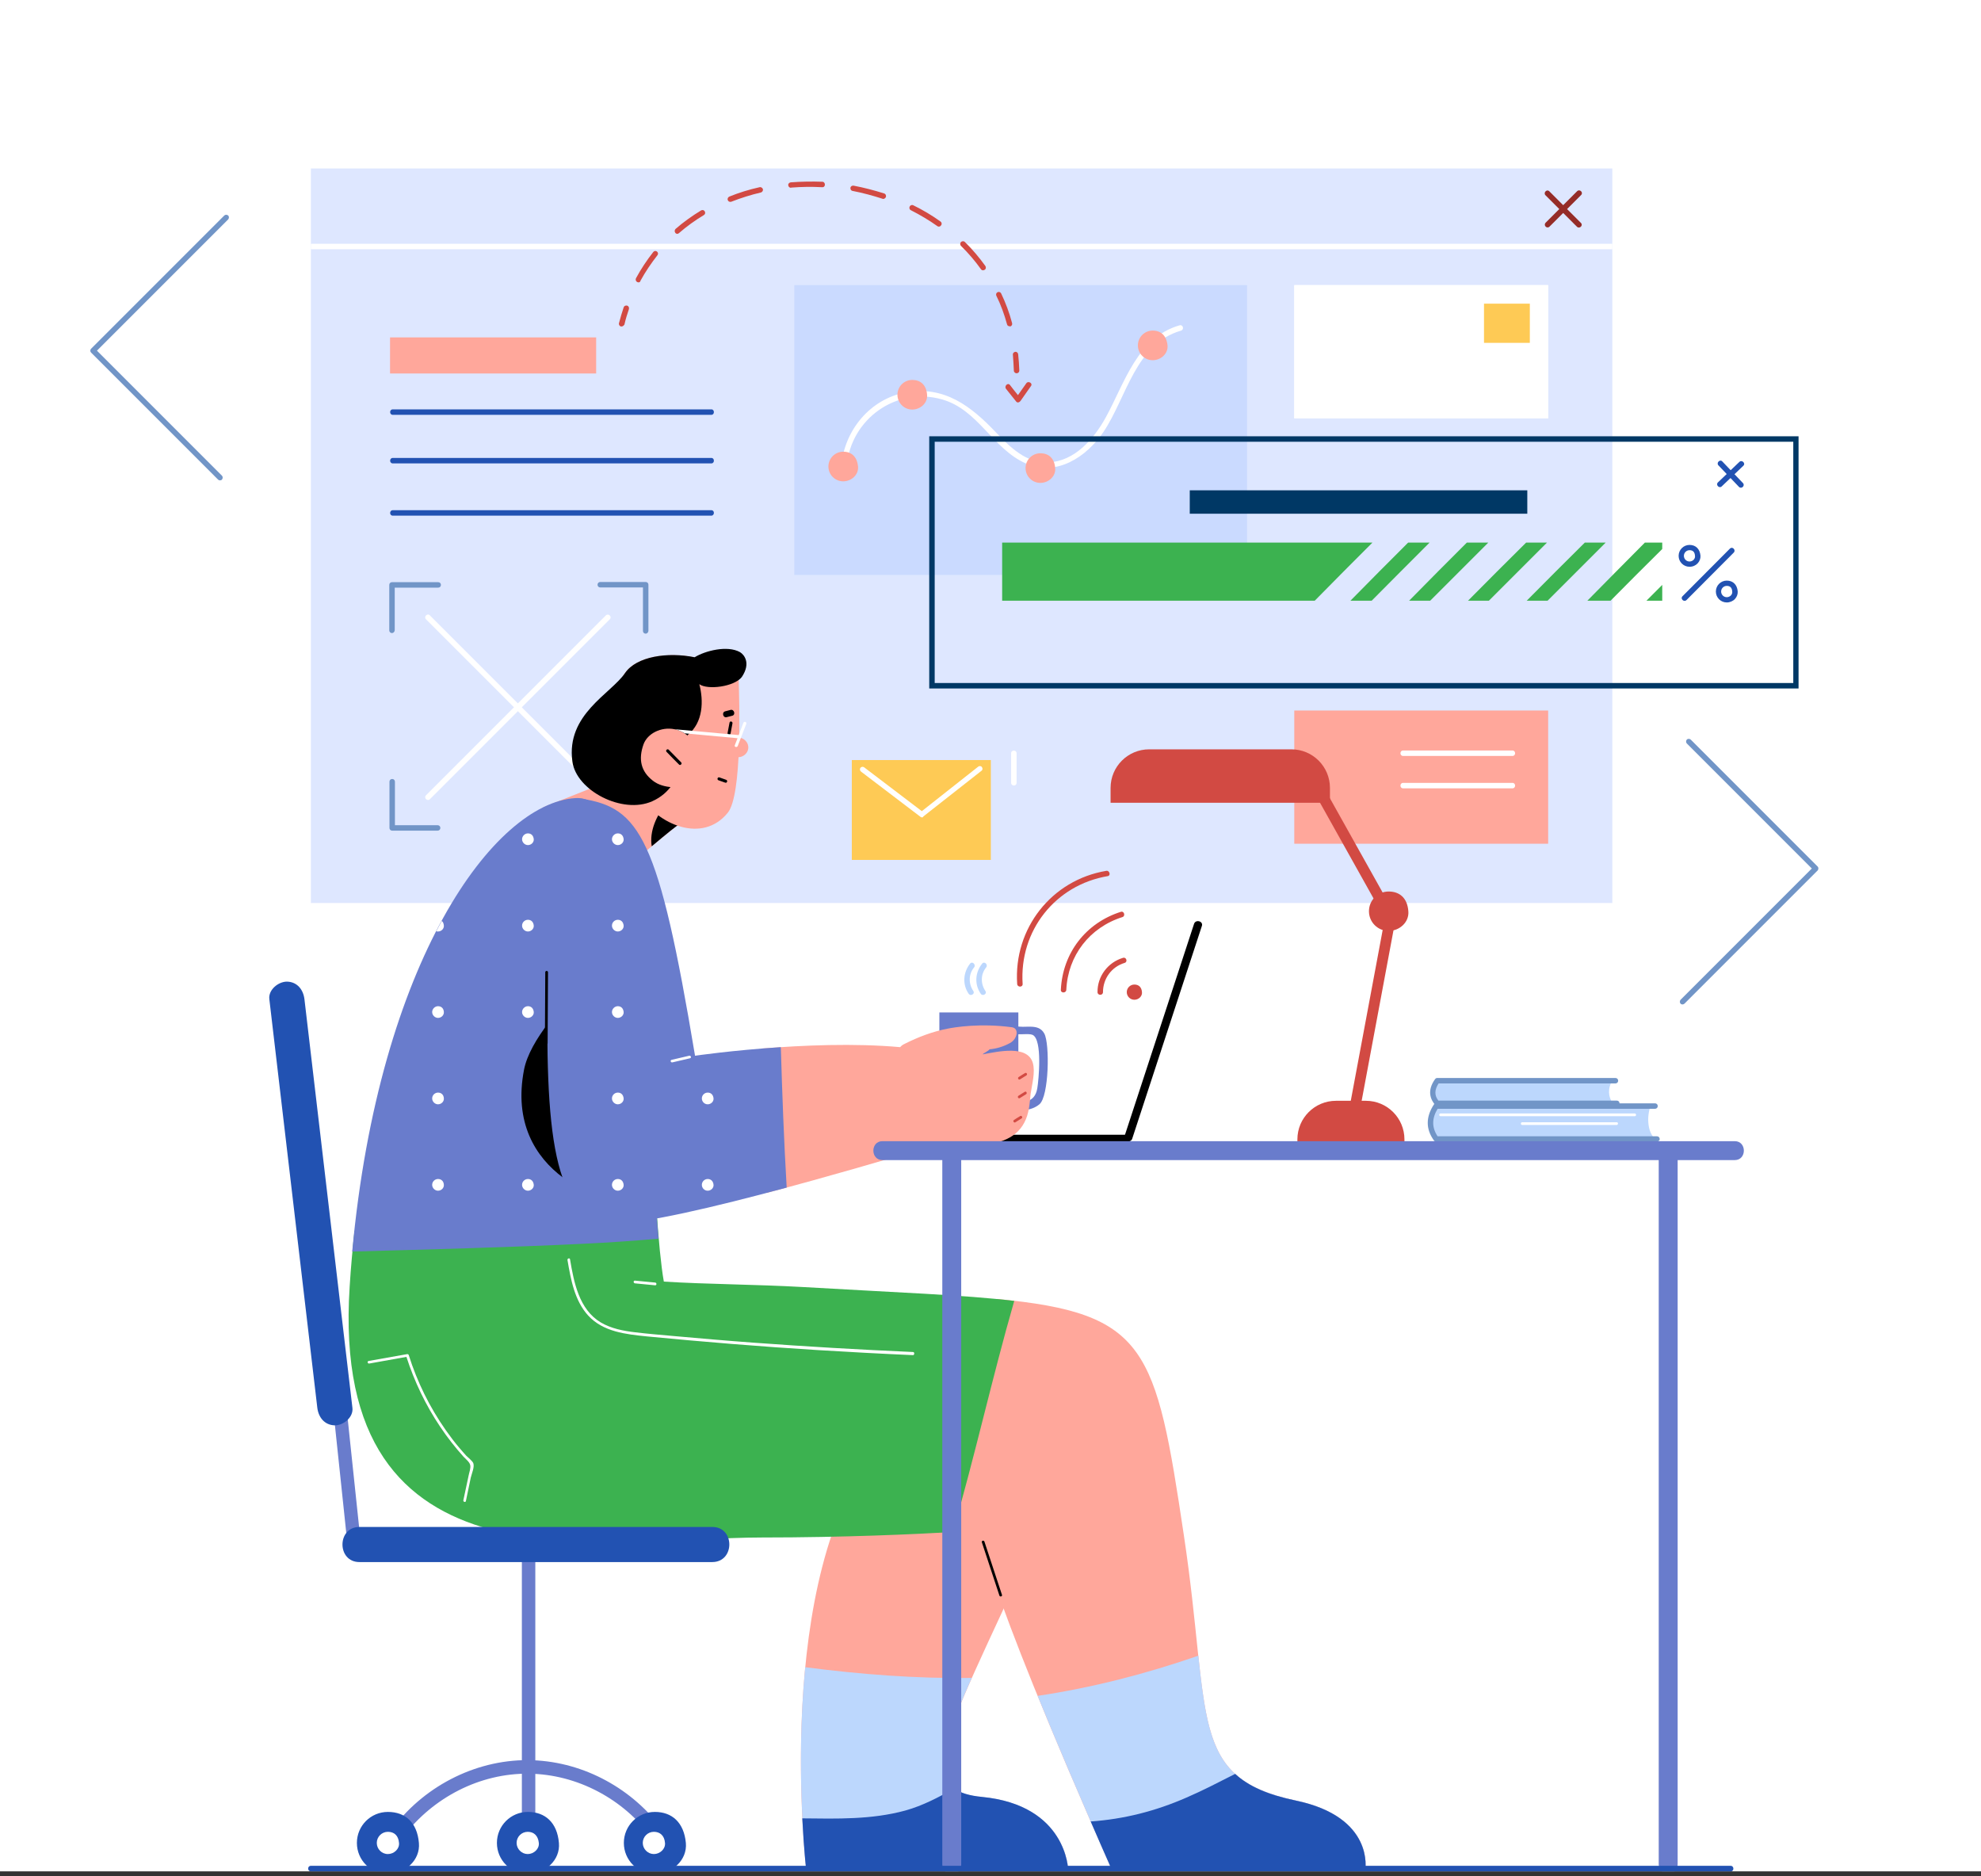 <?xml version="1.0" encoding="UTF-8"?> <svg xmlns="http://www.w3.org/2000/svg" width="320" height="303" viewBox="0 0 320 303" fill="none"><rect x="0" y="0" width="320" height="303" fill="#333333" stroke="none"/> <g clip-path="url(#clip0)"> <path d="M320 0H0V302.222H320V0Z" fill="white"></path> <path d="M260.446 27.211H50.218V145.839H260.446V27.211Z" fill="#DEE7FF"></path> <path d="M98.506 128.451C88.804 118.749 79.134 109.079 69.432 99.377C69.022 98.968 68.424 99.598 68.802 100.007C78.504 109.709 88.174 119.379 97.876 129.081C98.285 129.459 98.915 128.861 98.506 128.451Z" fill="white"></path> <path d="M69.432 129.081C79.134 119.379 88.804 109.709 98.506 100.007C98.915 99.597 98.285 98.999 97.876 99.377C88.174 109.079 78.504 118.749 68.802 128.451C68.424 128.861 69.022 129.459 69.432 129.081Z" fill="white"></path> <path d="M63.321 102.243C63.069 102.243 62.88 102.054 62.88 101.802V94.463C62.88 94.211 63.069 94.022 63.321 94.022H70.786C71.038 94.022 71.227 94.211 71.227 94.463C71.227 94.715 71.038 94.904 70.786 94.904H63.762V101.802C63.73 102.054 63.541 102.243 63.321 102.243Z" fill="#7195C7"></path> <path d="M104.302 102.338C104.05 102.338 103.861 102.149 103.861 101.897V94.873H96.963C96.71 94.873 96.522 94.684 96.522 94.432C96.522 94.18 96.71 93.991 96.963 93.991H104.302C104.554 93.991 104.743 94.18 104.743 94.432V101.897C104.711 102.149 104.522 102.338 104.302 102.338Z" fill="#7195C7"></path> <path d="M70.692 134.153H63.353C63.101 134.153 62.912 133.964 62.912 133.712V126.246C62.912 125.994 63.101 125.805 63.353 125.805C63.605 125.805 63.794 125.994 63.794 126.246V133.271H70.692C70.945 133.271 71.133 133.46 71.133 133.712C71.133 133.964 70.945 134.153 70.692 134.153Z" fill="#7195C7"></path> <path d="M250.082 114.749H209.069V136.263H250.082V114.749Z" fill="#FFA79B"></path> <path d="M255.374 36C253.673 34.299 251.972 32.598 250.271 30.897C249.861 30.488 249.263 31.118 249.641 31.527C251.342 33.228 253.043 34.929 254.744 36.63C255.153 37.008 255.783 36.41 255.374 36Z" fill="#952C28"></path> <path d="M250.302 36.598C252.003 34.897 253.704 33.196 255.405 31.495C255.814 31.086 255.184 30.487 254.775 30.865C253.074 32.566 251.373 34.267 249.672 35.968C249.262 36.409 249.892 37.008 250.302 36.598Z" fill="#952C28"></path> <path d="M260.445 39.37H50.217V40.252H260.445V39.37Z" fill="white"></path> <path d="M250.082 46.048H209.069V67.562H250.082V46.048Z" fill="white"></path> <path d="M250.082 46.048H209.069V67.562H250.082V46.048Z" fill="white"></path> <path d="M201.446 46.048H128.304V92.856H201.446V46.048Z" fill="#CADAFF"></path> <path d="M190.548 52.537C183.681 54.522 181.696 61.798 178.641 67.373C176.719 70.87 173.632 74.492 169.348 74.681C165.789 74.839 163.174 72.224 160.906 69.862C156.906 65.641 152.559 62.239 146.322 63.373C140.558 64.444 136.431 69.452 135.896 75.217C135.833 75.784 136.715 75.784 136.778 75.217C137.471 67.657 144.779 62.397 152.181 64.507C158.04 66.176 160.339 72.476 165.694 74.839C170.64 77.044 175.522 73.799 178.263 69.736C182.011 64.129 183.397 55.529 190.8 53.388C191.335 53.199 191.083 52.38 190.548 52.537Z" fill="white"></path> <path d="M114.916 66.113H63.446C62.879 66.113 62.879 66.995 63.446 66.995H114.916C115.452 66.995 115.452 66.113 114.916 66.113Z" fill="#2252B2"></path> <path d="M114.916 73.957H63.446C62.879 73.957 62.879 74.838 63.446 74.838H114.916C115.452 74.838 115.452 73.957 114.916 73.957Z" fill="#2252B2"></path> <path d="M114.916 82.399H63.446C62.879 82.399 62.879 83.281 63.446 83.281H114.916C115.452 83.249 115.452 82.399 114.916 82.399Z" fill="#2252B2"></path> <path d="M96.301 54.49H63.006V60.317H96.301V54.49Z" fill="#FFA79B"></path> <path d="M247.12 49.041H239.718V55.372H247.12V49.041Z" fill="#FECA55"></path> <path d="M138.604 75.343C138.73 76.666 137.533 77.737 136.21 77.737C134.887 77.737 133.816 76.666 133.816 75.343C133.816 74.02 134.887 72.949 136.21 72.949C137.533 72.949 138.447 73.736 138.604 75.343Z" fill="#FFA79B"></path> <path d="M170.451 75.595C170.577 76.918 169.38 77.989 168.057 77.989C166.734 77.989 165.663 76.918 165.663 75.595C165.663 74.272 166.734 73.201 168.057 73.201C169.38 73.201 170.325 73.988 170.451 75.595Z" fill="#FFA79B"></path> <path d="M149.756 63.751C149.882 65.074 148.685 66.145 147.362 66.145C146.039 66.145 144.968 65.074 144.968 63.751C144.968 62.428 146.039 61.357 147.362 61.357C148.685 61.357 149.63 62.144 149.756 63.751Z" fill="#FFA79B"></path> <path d="M188.596 55.781C188.722 57.104 187.525 58.175 186.202 58.175C184.879 58.175 183.808 57.104 183.808 55.781C183.808 54.458 184.879 53.387 186.202 53.387C187.525 53.387 188.438 54.206 188.596 55.781Z" fill="#FFA79B"></path> <path d="M160.056 122.75H137.597V138.877H160.056V122.75Z" fill="#FECA55"></path> <path d="M148.937 132.01C148.842 132.01 148.748 131.979 148.685 131.916L139.077 124.608C138.888 124.451 138.857 124.199 138.983 124.01C139.14 123.821 139.392 123.789 139.581 123.915L148.905 131.002L158.009 123.821C158.198 123.663 158.481 123.695 158.607 123.884C158.765 124.073 158.733 124.356 158.544 124.482L149.157 131.853C149.126 131.979 149.031 132.01 148.937 132.01Z" fill="white"></path> <path d="M163.332 121.647V126.435C163.332 127.002 164.214 127.002 164.214 126.435V121.647C164.214 121.08 163.332 121.08 163.332 121.647Z" fill="white"></path> <path d="M244.317 121.206H226.646C226.079 121.206 226.079 122.088 226.646 122.088H244.317C244.884 122.088 244.884 121.206 244.317 121.206Z" fill="white"></path> <path d="M244.317 126.435H226.646C226.079 126.435 226.079 127.317 226.646 127.317H244.317C244.884 127.317 244.884 126.435 244.317 126.435Z" fill="white"></path> <path d="M100.396 52.726C100.365 52.726 100.333 52.726 100.302 52.726C100.081 52.663 99.924 52.443 99.987 52.191C100.207 51.34 100.459 50.49 100.743 49.639C100.806 49.419 101.058 49.293 101.31 49.356C101.53 49.419 101.656 49.671 101.593 49.923C101.31 50.742 101.058 51.56 100.869 52.411C100.743 52.6 100.585 52.726 100.396 52.726Z" fill="#D24A43"></path> <path d="M163.08 52.694C162.891 52.694 162.702 52.569 162.671 52.38C162.23 50.773 161.663 49.198 160.938 47.749C160.844 47.529 160.938 47.276 161.159 47.182C161.379 47.087 161.631 47.182 161.726 47.403C162.45 48.914 163.049 50.521 163.49 52.191C163.553 52.411 163.427 52.663 163.175 52.726C163.175 52.694 163.143 52.694 163.08 52.694ZM103.137 45.607C103.074 45.607 103.011 45.576 102.916 45.544C102.696 45.418 102.633 45.166 102.727 44.946C103.546 43.434 104.491 42.016 105.531 40.693C105.688 40.504 105.94 40.473 106.129 40.63C106.318 40.788 106.35 41.04 106.192 41.229C105.184 42.52 104.239 43.906 103.452 45.355C103.452 45.513 103.294 45.607 103.137 45.607ZM158.796 43.654C158.67 43.654 158.513 43.591 158.45 43.465C157.505 42.142 156.402 40.851 155.237 39.717C155.079 39.559 155.048 39.276 155.237 39.087C155.394 38.929 155.678 38.898 155.867 39.087C157.095 40.284 158.198 41.607 159.174 42.961C159.3 43.15 159.269 43.434 159.08 43.56C158.954 43.623 158.891 43.654 158.796 43.654ZM109.405 37.764C109.279 37.764 109.153 37.701 109.09 37.606C108.933 37.417 108.964 37.134 109.122 36.976C110.381 35.874 111.799 34.866 113.248 33.984C113.468 33.858 113.72 33.921 113.846 34.141C113.972 34.362 113.909 34.614 113.689 34.74C112.271 35.59 110.917 36.567 109.688 37.638C109.594 37.732 109.5 37.764 109.405 37.764ZM151.646 36.598C151.551 36.598 151.457 36.567 151.394 36.504C150.071 35.559 148.622 34.708 147.142 33.952C146.921 33.858 146.827 33.574 146.953 33.354C147.047 33.133 147.331 33.039 147.551 33.165C149.094 33.921 150.575 34.803 151.929 35.779C152.118 35.905 152.181 36.189 152.024 36.378C151.929 36.535 151.803 36.598 151.646 36.598ZM117.973 32.598C117.784 32.598 117.626 32.503 117.563 32.314C117.469 32.094 117.595 31.842 117.815 31.747C119.359 31.117 120.997 30.613 122.698 30.235C122.918 30.172 123.17 30.33 123.233 30.55C123.296 30.771 123.139 31.023 122.918 31.086C121.28 31.464 119.705 31.968 118.162 32.566C118.099 32.598 118.036 32.598 117.973 32.598ZM142.669 32.125C142.637 32.125 142.574 32.125 142.543 32.094C140.968 31.59 139.361 31.149 137.723 30.834C137.471 30.802 137.345 30.55 137.377 30.33C137.408 30.078 137.66 29.952 137.881 29.983C139.55 30.298 141.22 30.739 142.826 31.243C143.047 31.306 143.173 31.558 143.11 31.81C143.015 31.999 142.858 32.125 142.669 32.125ZM127.769 30.33C127.549 30.33 127.36 30.172 127.328 29.92C127.297 29.668 127.486 29.479 127.738 29.448C129.407 29.322 131.14 29.29 132.841 29.353C133.093 29.353 133.25 29.574 133.25 29.826C133.25 30.078 133.061 30.267 132.778 30.235C131.108 30.141 129.439 30.172 127.801 30.298C127.801 30.33 127.769 30.33 127.769 30.33Z" fill="#D24A43"></path> <path d="M164.214 60.286C163.994 60.286 163.773 60.097 163.773 59.876C163.742 59.026 163.679 58.144 163.616 57.293C163.584 57.041 163.773 56.852 163.994 56.821C164.246 56.789 164.435 56.978 164.466 57.199C164.561 58.081 164.624 58.963 164.655 59.845C164.655 60.097 164.466 60.286 164.214 60.286Z" fill="#D24A43"></path> <path d="M165.789 61.893C165.348 62.523 164.875 63.184 164.434 63.814C163.993 63.279 163.552 62.712 163.143 62.176C162.796 61.735 162.166 62.365 162.513 62.806C163.048 63.499 163.615 64.161 164.151 64.854C164.34 65.106 164.686 64.98 164.844 64.759C165.411 63.94 165.978 63.153 166.545 62.334C166.86 61.893 166.104 61.452 165.789 61.893Z" fill="#D24A43"></path> <path d="M224.064 145.429C220.851 139.696 217.638 133.932 214.425 128.199C213.889 127.222 212.377 128.104 212.913 129.081C216.126 134.814 219.339 140.578 222.552 146.311C223.087 147.288 224.599 146.406 224.064 145.429Z" fill="#D24A43"></path> <path d="M223.687 148.39C221.765 158.722 219.812 169.085 217.891 179.417C217.67 180.52 219.371 180.992 219.56 179.89C221.482 169.558 223.435 159.195 225.356 148.863C225.577 147.76 223.907 147.288 223.687 148.39Z" fill="#D24A43"></path> <path d="M226.867 186.41H209.574V184.016C209.574 180.551 212.378 177.779 215.811 177.779H220.631C224.096 177.779 226.867 180.583 226.867 184.016V186.41Z" fill="#D24A43"></path> <path d="M227.497 147.162C227.654 148.926 226.079 150.343 224.315 150.343C222.551 150.343 221.134 148.926 221.134 147.162C221.134 145.398 222.551 143.98 224.315 143.98C226.079 143.98 227.339 145.02 227.497 147.162Z" fill="#D24A43"></path> <path d="M214.866 129.648H179.397V127.254C179.397 123.789 182.201 121.017 185.634 121.017H208.598C212.063 121.017 214.834 123.821 214.834 127.254V129.648H214.866Z" fill="#D24A43"></path> <path d="M192.879 149.209C189.131 160.644 185.382 172.109 181.634 183.544C181.382 184.331 182.642 184.678 182.894 183.89C186.642 172.456 190.391 160.99 194.139 149.556C194.423 148.768 193.131 148.422 192.879 149.209Z" fill="black"></path> <path d="M181.917 183.26H160.749C159.899 183.26 159.899 184.583 160.749 184.583H181.917C182.736 184.552 182.736 183.26 181.917 183.26Z" fill="black"></path> <path d="M164.499 163.51H151.741V180.299H164.499V163.51Z" fill="#697CCC"></path> <path d="M168.687 166.912C167.711 165.148 165.537 166.156 163.962 165.684C163.143 165.432 162.797 166.692 163.616 166.944C164.466 167.196 166.136 166.849 166.797 167.132C168.435 167.888 167.774 174.566 167.553 175.795C167.144 178.22 165.096 178.094 163.175 177.968C162.324 177.905 162.324 179.228 163.175 179.291C164.781 179.386 166.577 179.449 167.9 178.346C169.443 177.086 169.601 168.581 168.687 166.912Z" fill="#697CCC"></path> <path d="M156.719 155.604C155.585 157.021 155.427 158.974 156.467 160.486C156.782 160.959 157.538 160.518 157.223 160.045C156.435 158.88 156.435 157.336 157.349 156.234C157.695 155.793 157.065 155.194 156.719 155.604Z" fill="#BCD7FD"></path> <path d="M158.672 155.604C157.506 157.021 157.38 158.974 158.42 160.486C158.735 160.959 159.491 160.518 159.176 160.045C158.388 158.88 158.388 157.336 159.302 156.234C159.648 155.793 159.018 155.194 158.672 155.604Z" fill="#BCD7FD"></path> <path d="M181.066 147.256C175.396 149.052 171.648 153.903 171.364 159.856C171.333 160.423 172.215 160.423 172.246 159.856C172.498 154.312 176.026 149.776 181.318 148.107C181.822 147.949 181.601 147.099 181.066 147.256Z" fill="#D24A43"></path> <path d="M181.414 154.69C178.957 155.414 177.256 157.682 177.288 160.234C177.288 160.801 178.17 160.801 178.17 160.234C178.17 158.06 179.556 156.139 181.666 155.509C182.202 155.351 181.95 154.532 181.414 154.69Z" fill="#D24A43"></path> <path d="M178.704 140.641C169.853 142.122 163.71 149.965 164.309 158.911C164.34 159.478 165.222 159.478 165.191 158.911C164.624 150.311 170.483 142.909 178.956 141.492C179.46 141.397 179.24 140.547 178.704 140.641Z" fill="#D24A43"></path> <path d="M184.469 160.234C184.532 160.927 183.902 161.462 183.24 161.462C182.547 161.462 182.012 160.895 182.012 160.234C182.012 159.541 182.579 159.005 183.24 159.005C183.933 159.005 184.406 159.415 184.469 160.234Z" fill="#D24A43"></path> <path d="M272.92 91.533C271.944 91.533 271.156 90.746 271.156 89.769C271.156 88.793 271.944 88.005 272.92 88.005C273.928 88.005 274.59 88.667 274.684 89.738C274.716 90.179 274.558 90.62 274.243 90.966C273.928 91.313 273.456 91.533 272.92 91.533ZM272.92 88.856C272.416 88.856 272.007 89.265 272.007 89.769C272.007 90.273 272.416 90.683 272.92 90.683C273.172 90.683 273.456 90.557 273.613 90.368C273.708 90.242 273.834 90.053 273.802 89.801C273.771 89.171 273.487 88.856 272.92 88.856Z" fill="#2252B2"></path> <path d="M278.936 97.297C277.959 97.297 277.172 96.51 277.172 95.534C277.172 94.557 277.959 93.769 278.936 93.769C279.944 93.769 280.605 94.431 280.7 95.502C280.731 95.943 280.574 96.384 280.259 96.731C279.944 97.077 279.44 97.297 278.936 97.297ZM278.936 94.62C278.432 94.62 278.022 95.029 278.022 95.534C278.022 96.037 278.432 96.447 278.936 96.447C279.188 96.447 279.471 96.321 279.629 96.132C279.723 96.006 279.849 95.817 279.818 95.565C279.786 94.935 279.503 94.62 278.936 94.62Z" fill="#2252B2"></path> <path d="M290.528 111.189H150.103V70.46H290.528V111.189ZM150.985 110.307H289.677V71.342H150.985V110.307Z" fill="#003865"></path> <path d="M221.7 87.627H161.883V97.014H212.377C215.464 93.864 218.582 90.745 221.7 87.627Z" fill="#3CB250"></path> <path d="M230.93 87.627H227.466C224.347 90.745 221.229 93.864 218.142 97.014H221.575C224.694 93.864 227.812 90.745 230.93 87.627Z" fill="#3CB250"></path> <path d="M240.412 87.627H236.947C233.828 90.745 230.71 93.864 227.623 97.014H231.025C234.175 93.864 237.293 90.745 240.412 87.627Z" fill="#3CB250"></path> <path d="M249.894 87.627H246.524C243.374 90.745 240.255 93.864 237.137 97.014H240.507L249.894 87.627Z" fill="#3CB250"></path> <path d="M259.375 87.627H256.004C252.854 90.745 249.736 93.864 246.617 97.014H249.988L259.375 87.627Z" fill="#3CB250"></path> <path d="M268.509 88.666V87.627H265.705C262.619 90.745 259.5 93.864 256.413 97.014H260.162C262.934 94.21 265.706 91.438 268.509 88.666Z" fill="#3CB250"></path> <path d="M265.959 97.014H268.51V94.462C267.66 95.313 266.809 96.163 265.959 97.014Z" fill="#3CB250"></path> <path d="M246.712 79.186H192.187V82.966H246.712V79.186Z" fill="#003865"></path> <path d="M281.55 78.019C280.448 76.854 279.314 75.689 278.211 74.523C277.833 74.114 277.203 74.744 277.581 75.153C278.684 76.319 279.818 77.484 280.92 78.65C281.33 79.028 281.928 78.429 281.55 78.019Z" fill="#2252B2"></path> <path d="M278.117 78.555C279.282 77.453 280.448 76.319 281.613 75.216C282.023 74.838 281.393 74.208 280.983 74.586C279.818 75.689 278.652 76.823 277.487 77.925C277.109 78.335 277.739 78.933 278.117 78.555Z" fill="#2252B2"></path> <path d="M279.44 88.604C276.888 91.155 274.337 93.738 271.785 96.29C271.376 96.699 272.006 97.297 272.415 96.919C274.967 94.368 277.518 91.785 280.07 89.234C280.448 88.824 279.849 88.194 279.44 88.604Z" fill="#2252B2"></path> <path d="M266.304 181.685C266.147 180.614 266.304 179.543 266.619 178.535H232.411C230.552 180.772 230.741 182.567 232.411 184.048H267.438C266.84 183.481 266.43 182.693 266.304 181.685Z" fill="#BCD7FD"></path> <path d="M260.036 175.448C260.13 175.133 260.256 174.818 260.382 174.535H232.411C231.151 175.826 231.214 177.275 232.411 178.819H261.012C260.193 177.937 259.658 176.834 260.036 175.448Z" fill="#BCD7FD"></path> <path d="M261.201 178.63H232.158C232.032 178.63 231.906 178.567 231.843 178.472C231.087 177.59 230.457 176.173 231.812 174.283C231.906 174.157 232.032 174.094 232.158 174.094H260.949C261.201 174.094 261.39 174.283 261.39 174.535C261.39 174.787 261.201 174.976 260.949 174.976H232.379C231.717 176.015 231.686 176.897 232.347 177.748H261.17C261.422 177.748 261.611 177.937 261.611 178.189C261.611 178.441 261.453 178.63 261.201 178.63Z" fill="#7195C7"></path> <path d="M267.627 184.363H231.97C231.844 184.363 231.686 184.3 231.623 184.174C230.3 182.347 230.3 180.394 231.623 178.378C231.718 178.252 231.844 178.189 232.001 178.189H267.344C267.596 178.189 267.785 178.378 267.785 178.63C267.785 178.882 267.596 179.071 267.344 179.071H232.222C231.277 180.646 231.277 182.095 232.222 183.512H267.659C267.911 183.512 268.1 183.701 268.1 183.953C268.1 184.205 267.879 184.363 267.627 184.363Z" fill="#7195C7"></path> <path d="M264.068 179.827H232.694C232.411 179.827 232.411 180.268 232.694 180.268H264.068C264.351 180.268 264.351 179.827 264.068 179.827Z" fill="white"></path> <path d="M261.169 181.244H245.891C245.608 181.244 245.608 181.685 245.891 181.685H261.169C261.421 181.654 261.421 181.244 261.169 181.244Z" fill="white"></path> <path d="M35.538 77.579C35.412 77.579 35.318 77.548 35.223 77.453L14.717 56.947C14.622 56.852 14.591 56.758 14.591 56.632C14.591 56.506 14.622 56.411 14.717 56.317L36.231 34.803C36.389 34.645 36.672 34.645 36.861 34.803C37.019 34.96 37.019 35.244 36.861 35.433L15.662 56.632L35.853 76.823C36.011 76.981 36.011 77.264 35.853 77.453C35.758 77.548 35.664 77.579 35.538 77.579Z" fill="#7195C7"></path> <path d="M271.786 162.218C271.66 162.218 271.565 162.187 271.471 162.092C271.313 161.935 271.313 161.651 271.471 161.462L292.67 140.263L272.479 120.072C272.321 119.914 272.321 119.631 272.479 119.442C272.636 119.284 272.92 119.284 273.109 119.442L293.615 139.948C293.772 140.106 293.772 140.389 293.615 140.578L272.101 162.092C272.006 162.155 271.912 162.218 271.786 162.218Z" fill="#7195C7"></path> <path d="M142.039 233.313C124.589 254.481 130.259 302.014 130.259 302.014H172.562C172.562 302.014 172.342 291.556 158.608 290.233C144.874 288.91 155.994 275.837 173.444 234.415L142.039 233.313Z" fill="#FFA79B"></path> <path d="M158.607 290.202C150.259 289.414 151.078 284.248 156.969 270.987C147.991 271.113 139.014 270.42 130.068 269.254C128.399 286.485 130.257 301.982 130.257 301.982H172.561C172.561 301.982 172.34 291.525 158.607 290.202Z" fill="#BCD7FD"></path> <path d="M209.353 290.8C191.84 287.083 195.682 277.57 191.241 247.992C186.705 217.658 185.288 212.083 161.033 209.783C156.182 222.226 151.52 234.762 148.244 247.677C154.513 247.394 158.387 247.11 158.387 247.11C158.387 247.11 157.505 251.993 179.618 301.983H220.536C220.536 301.983 222.079 293.478 209.353 290.8Z" fill="#FFA79B"></path> <path d="M209.353 290.8C196.438 288.059 195.147 282.169 193.572 267.396C185.13 270.325 176.468 272.561 167.616 273.884C170.577 281.161 174.483 290.359 179.618 302.014H220.535C220.535 301.982 222.079 293.477 209.353 290.8Z" fill="#BCD7FD"></path> <path d="M129.754 207.861C121.91 207.421 114.351 207.421 107.232 206.98C106.759 204.302 106.381 200.144 106.066 195.577C89.781 196.049 73.496 197.278 57.273 198.758C56.958 201.656 56.675 204.649 56.486 207.736C53.147 258.324 98.065 248.307 123.076 248.307C136.4 248.307 147.898 247.771 153.914 247.425C157.505 235.077 160.277 222.446 163.836 210.098C155.709 209.121 144.779 208.743 129.754 207.861Z" fill="#3CB250"></path> <path d="M209.353 290.8C204.817 289.855 201.698 288.5 199.525 286.484C196.91 287.807 194.327 289.162 191.618 290.327C186.641 292.501 181.57 293.792 176.184 294.17C177.255 296.659 178.389 299.242 179.617 302.014H220.535C220.535 301.982 222.079 293.477 209.353 290.8Z" fill="#2252B2"></path> <path d="M158.608 290.201C156.623 290.012 155.143 289.571 154.135 288.847C151.615 290.264 149.063 291.619 146.228 292.406C140.811 293.887 135.172 293.729 129.597 293.666C129.849 298.801 130.227 302.013 130.227 302.013H172.531C172.562 301.982 172.342 291.524 158.608 290.201Z" fill="#2252B2"></path> <path d="M161.852 257.568C160.907 254.701 159.962 251.835 159.017 248.968C158.923 248.716 158.513 248.811 158.608 249.094C159.553 251.961 160.498 254.827 161.443 257.694C161.537 257.946 161.947 257.82 161.852 257.568Z" fill="black"></path> <path d="M147.487 218.351C138.857 217.973 130.257 217.469 121.658 216.839C117.342 216.524 113.058 216.146 108.774 215.768C106.727 215.579 104.68 215.422 102.632 215.17C100.711 214.949 98.726 214.571 97.025 213.563C93.529 211.453 92.71 207.106 92.08 203.389C92.048 203.105 91.607 203.231 91.67 203.515C92.206 206.633 92.804 210.035 95.009 212.461C97.435 215.107 101.12 215.485 104.491 215.831C113.657 216.713 122.823 217.469 132.021 218.036C137.187 218.351 142.353 218.635 147.519 218.855C147.74 218.792 147.739 218.351 147.487 218.351Z" fill="white"></path> <path d="M76.456 236.306C76.298 235.928 75.605 235.392 75.322 235.109C74.944 234.699 74.597 234.29 74.219 233.849C73.432 232.935 72.707 231.959 72.014 230.982C69.4 227.265 67.384 223.17 66.03 218.855C65.998 218.729 65.872 218.666 65.746 218.697C63.667 219.075 61.62 219.422 59.541 219.8C59.257 219.863 59.383 220.272 59.667 220.209C61.651 219.863 63.667 219.485 65.652 219.138C66.943 223.139 68.77 226.95 71.101 230.415C72.235 232.116 73.495 233.723 74.881 235.266C75.227 235.644 75.826 236.085 75.952 236.589C76.078 237.093 75.794 237.786 75.7 238.29C75.416 239.613 75.133 240.936 74.849 242.291C74.786 242.574 75.227 242.669 75.259 242.417C75.511 241.157 75.794 239.897 76.046 238.637C76.204 237.975 76.676 236.936 76.456 236.306Z" fill="white"></path> <path d="M105.845 207.137L102.569 206.822C102.286 206.79 102.286 207.231 102.569 207.263L105.845 207.578C106.097 207.578 106.097 207.168 105.845 207.137Z" fill="white"></path> <path d="M109.751 133.113C109.216 133.176 95.135 145.335 95.135 145.335L87.765 130.373L104.365 123.758L109.751 133.113Z" fill="#FFA79B"></path> <path d="M105.279 136.673C107.641 134.688 109.531 133.145 109.72 133.145L107.736 129.68C106.035 131.601 104.869 134.31 105.279 136.673Z" fill="black"></path> <path d="M100.932 108.732C103.357 105.173 111.201 105.047 115.799 107.378C117.815 108.386 119.233 107.189 119.296 109.016C119.453 113.583 119.894 128.388 117.563 131.255C113.5 136.294 106.255 133.208 103.326 128.42C100.396 123.6 97.498 113.772 100.932 108.732Z" fill="#FFA79B"></path> <path d="M119.548 105.33C117.501 104.165 113.879 105.11 112.209 106.149C107.862 105.267 102.822 105.992 100.964 108.701C98.664 112.071 91.419 115.379 92.459 122.97C93.057 127.663 100.554 131.569 105.374 129.396C111.138 126.813 110.256 119.505 111.075 118.718C113.627 116.67 113.658 113.142 112.965 110.496C114.288 111.473 118.635 110.906 119.832 109.331C121.344 107.063 120.178 105.708 119.548 105.33Z" fill="black"></path> <path d="M111.453 126.687C110.067 127.349 107.137 127.412 105.468 126.089C103.546 124.608 103.074 122.655 103.956 120.198C104.586 118.466 106.791 117.332 108.964 117.773C109.5 117.899 110.067 118.088 110.571 118.434C110.728 118.529 110.886 118.655 111.012 118.749C111.106 121.427 111.264 124.041 111.453 126.687Z" fill="#FFA79B"></path> <path d="M120.87 120.576C120.776 119.568 119.768 118.938 118.823 119.127C118.508 119.19 118.351 119.6 118.445 119.883C118.445 119.915 118.477 119.946 118.477 119.946C118.382 119.978 118.287 120.009 118.193 120.041C117.5 120.387 118.161 121.395 118.823 121.049C118.823 121.049 118.886 121.049 118.823 121.08C118.287 121.269 118.256 122.12 118.854 122.246C119.862 122.498 120.965 121.679 120.87 120.576Z" fill="#FFA79B"></path> <path d="M110.035 123.127L108.019 121.08C107.798 120.859 107.452 121.206 107.672 121.426C108.334 122.119 109.027 122.812 109.688 123.474C109.877 123.694 110.255 123.348 110.035 123.127Z" fill="black"></path> <path d="M117.28 125.931C116.933 125.805 116.555 125.679 116.209 125.553C115.894 125.458 115.768 125.931 116.083 126.025C116.429 126.151 116.807 126.277 117.154 126.403C117.469 126.498 117.595 126.025 117.28 125.931Z" fill="black"></path> <path d="M117.846 116.702C117.752 117.269 117.626 117.804 117.531 118.371C117.468 118.686 117.941 118.812 118.004 118.497C118.098 117.93 118.224 117.395 118.319 116.828C118.382 116.513 117.909 116.387 117.846 116.702Z" fill="black"></path> <path d="M118.004 114.654C117.721 114.717 117.437 114.811 117.154 114.874C116.524 115.032 116.807 116.008 117.406 115.819C117.689 115.756 117.973 115.662 118.256 115.599C118.886 115.473 118.603 114.496 118.004 114.654Z" fill="black"></path> <path d="M120.555 116.891L119.169 120.482C119.043 120.765 118.571 120.639 118.697 120.356C118.854 119.978 118.98 119.6 119.138 119.222C116.838 119.001 113.342 118.686 110.602 118.434C110.098 118.119 109.531 117.899 108.995 117.773C111.956 118.056 116.492 118.434 119.327 118.718C119.579 118.056 119.831 117.395 120.083 116.733C120.177 116.45 120.65 116.576 120.555 116.891Z" fill="white"></path> <path d="M94.285 200.868C98.317 200.679 102.349 200.396 106.381 200.049C105.373 188.552 104.995 171.196 104.995 171.196L99.829 141.964C99.829 141.964 99.735 128.451 92.931 128.892C79.796 129.742 61.242 155.1 56.895 202.128C69.369 201.782 81.843 201.467 94.285 200.868Z" fill="#697CCC"></path> <path d="M84.647 172.771C81.371 189.749 98.381 195.104 103.925 194.348C105.436 194.127 106.948 193.812 108.429 193.434C107.515 180.835 107.169 163.258 107.169 163.258L105.121 150.5C101.594 152.579 98.286 155.131 95.294 157.934C90.915 162.029 85.56 168.014 84.647 172.771Z" fill="black"></path> <path d="M166.829 171.637C165.947 168.739 161.317 169.81 158.734 170.282C158.797 170.125 159.805 169.652 159.836 169.463C160.97 169.369 162.104 169.022 163.144 168.455C164.372 167.794 164.656 166.061 163.459 165.904C158.356 165.211 154.198 165.904 153.095 166.124C150.638 166.597 148.307 167.479 146.071 168.613C145.787 168.739 145.567 168.928 145.409 169.117C138.038 168.455 129.66 168.802 123.171 169.337C122.698 177.118 122.761 184.961 123.864 192.647C133.692 190.064 143.897 187.072 149.945 185.245C152.497 185.276 155.08 185.213 157.631 185.024C160.655 184.804 163.931 184.237 165.475 181.276C166.231 179.858 166.325 178.189 166.483 176.645C166.703 175.102 167.27 173.149 166.829 171.637Z" fill="#FFA79B"></path> <path d="M126.132 169.117C118.257 169.621 112.272 170.503 112.272 170.503C106.381 135.16 103.358 130.435 93.908 128.986C93.908 128.986 88.931 132.546 88.49 157.525C88.049 182.504 89.151 197.214 99.294 197.529C103.83 197.687 115.516 194.915 127.077 191.797C126.636 184.237 126.352 176.677 126.132 169.117Z" fill="#697CCC"></path> <path d="M111.328 170.503C110.383 170.724 109.438 170.944 108.493 171.165C108.209 171.228 108.335 171.637 108.619 171.574C109.564 171.354 110.509 171.133 111.454 170.913C111.737 170.85 111.611 170.44 111.328 170.503Z" fill="white"></path> <path d="M88.081 157.021C88.049 160.833 88.049 164.644 88.018 168.456C88.018 168.739 88.459 168.739 88.459 168.456C88.49 164.644 88.49 160.833 88.522 157.021C88.522 156.738 88.081 156.738 88.081 157.021Z" fill="black"></path> <path d="M165.57 173.306C165.223 173.527 164.876 173.716 164.561 173.936C164.309 174.094 164.53 174.472 164.782 174.314L165.79 173.684C166.042 173.527 165.822 173.149 165.57 173.306Z" fill="#D24A43"></path> <path d="M165.538 176.33C165.192 176.551 164.845 176.74 164.53 176.96C164.278 177.118 164.499 177.496 164.751 177.338L165.759 176.708C165.979 176.551 165.759 176.173 165.538 176.33Z" fill="#D24A43"></path> <path d="M164.814 180.236C164.467 180.457 164.121 180.646 163.806 180.866C163.554 181.024 163.774 181.402 164.026 181.244L165.034 180.614C165.255 180.488 165.034 180.11 164.814 180.236Z" fill="#D24A43"></path> <path d="M86.222 135.538C86.254 136.074 85.781 136.483 85.277 136.483C84.773 136.483 84.332 136.042 84.332 135.538C84.332 135.034 84.773 134.593 85.277 134.593C85.781 134.593 86.159 134.908 86.222 135.538Z" fill="white"></path> <path d="M100.742 135.538C100.773 136.074 100.301 136.483 99.797 136.483C99.293 136.483 98.852 136.042 98.852 135.538C98.852 135.034 99.293 134.593 99.797 134.593C100.301 134.593 100.679 134.908 100.742 135.538Z" fill="white"></path> <path d="M71.7 149.493C71.732 150.028 71.259 150.438 70.755 150.438C70.661 150.438 70.566 150.438 70.472 150.406C70.755 149.839 71.07 149.272 71.354 148.737C71.574 148.894 71.669 149.146 71.7 149.493Z" fill="white"></path> <path d="M86.222 149.492C86.254 150.028 85.781 150.437 85.277 150.437C84.773 150.437 84.332 149.996 84.332 149.492C84.332 148.957 84.773 148.547 85.277 148.547C85.781 148.547 86.159 148.862 86.222 149.492Z" fill="white"></path> <path d="M100.742 149.492C100.773 150.028 100.301 150.437 99.797 150.437C99.293 150.437 98.852 149.996 98.852 149.492C98.852 148.957 99.293 148.547 99.797 148.547C100.301 148.547 100.679 148.862 100.742 149.492Z" fill="white"></path> <path d="M71.7 163.447C71.731 163.982 71.259 164.392 70.755 164.392C70.251 164.392 69.81 163.951 69.81 163.447C69.81 162.943 70.251 162.502 70.755 162.502C71.259 162.502 71.668 162.817 71.7 163.447Z" fill="white"></path> <path d="M86.222 163.447C86.254 163.982 85.781 164.392 85.277 164.392C84.773 164.392 84.332 163.951 84.332 163.447C84.332 162.943 84.773 162.502 85.277 162.502C85.781 162.502 86.159 162.817 86.222 163.447Z" fill="white"></path> <path d="M100.742 163.447C100.773 163.982 100.301 164.392 99.797 164.392C99.293 164.392 98.852 163.951 98.852 163.447C98.852 162.943 99.293 162.502 99.797 162.502C100.301 162.502 100.679 162.817 100.742 163.447Z" fill="white"></path> <path d="M71.7 177.401C71.731 177.937 71.259 178.346 70.755 178.346C70.251 178.346 69.81 177.905 69.81 177.401C69.81 176.866 70.251 176.456 70.755 176.456C71.259 176.456 71.668 176.771 71.7 177.401Z" fill="white"></path> <path d="M100.742 177.401C100.773 177.937 100.301 178.346 99.797 178.346C99.293 178.346 98.852 177.905 98.852 177.401C98.852 176.866 99.293 176.456 99.797 176.456C100.301 176.456 100.679 176.771 100.742 177.401Z" fill="white"></path> <path d="M115.263 177.401C115.295 177.937 114.822 178.346 114.318 178.346C113.783 178.346 113.373 177.905 113.373 177.401C113.373 176.866 113.814 176.456 114.318 176.456C114.822 176.456 115.2 176.771 115.263 177.401Z" fill="white"></path> <path d="M71.7 191.356C71.731 191.891 71.259 192.301 70.755 192.301C70.251 192.301 69.81 191.86 69.81 191.356C69.81 190.82 70.251 190.411 70.755 190.411C71.259 190.411 71.668 190.726 71.7 191.356Z" fill="white"></path> <path d="M86.222 191.356C86.254 191.891 85.781 192.301 85.277 192.301C84.773 192.301 84.332 191.86 84.332 191.356C84.332 190.82 84.773 190.411 85.277 190.411C85.781 190.411 86.159 190.726 86.222 191.356Z" fill="white"></path> <path d="M100.742 191.356C100.773 191.891 100.301 192.301 99.797 192.301C99.293 192.301 98.852 191.86 98.852 191.356C98.852 190.82 99.293 190.411 99.797 190.411C100.301 190.411 100.679 190.726 100.742 191.356Z" fill="white"></path> <path d="M115.263 191.356C115.295 191.891 114.822 192.301 114.318 192.301C113.783 192.301 113.373 191.86 113.373 191.356C113.373 190.82 113.814 190.411 114.318 190.411C114.822 190.411 115.2 190.726 115.263 191.356Z" fill="white"></path> <path d="M152.214 185.308V301.132C152.214 303.085 155.269 303.085 155.269 301.132V185.308H152.214Z" fill="#697CCC"></path> <path d="M267.942 186.599V301.1C267.942 303.053 270.998 303.053 270.998 301.1V186.536C269.99 186.599 268.95 186.631 267.942 186.599Z" fill="#697CCC"></path> <path d="M280.228 184.3H142.543C140.59 184.3 140.59 187.355 142.543 187.355H280.228C282.181 187.355 282.181 184.3 280.228 184.3Z" fill="#697CCC"></path> <path d="M58.092 247.425C57.336 240.243 56.58 233.093 55.824 225.911C55.667 224.525 53.493 224.525 53.651 225.911C54.407 233.093 55.163 240.243 55.919 247.425C56.045 248.811 58.25 248.811 58.092 247.425Z" fill="#697CCC"></path> <path d="M85.464 248.086C85.212 248.212 84.897 248.307 84.519 248.307C84.456 248.307 84.362 248.307 84.299 248.307V297.793C84.299 299.21 86.472 299.21 86.472 297.793V248.023C86.157 248.055 85.811 248.055 85.464 248.086Z" fill="#697CCC"></path> <path d="M107.17 295.682C102.256 288.942 94.444 284.595 86.065 284.28C77.371 283.965 68.866 288.186 63.606 295.052C62.755 296.155 64.33 297.667 65.181 296.564C69.969 290.296 77.497 286.359 85.435 286.453C93.247 286.548 100.712 290.548 105.28 296.816C106.13 297.95 107.989 296.816 107.17 295.682Z" fill="#697CCC"></path> <path d="M67.668 297.635C67.92 300.407 65.432 302.644 62.66 302.644C59.888 302.644 57.651 300.407 57.651 297.635C57.651 294.863 59.888 292.627 62.66 292.627C65.432 292.627 67.385 294.296 67.668 297.635Z" fill="#2252B2"></path> <path d="M64.455 297.635C64.55 298.612 63.636 299.431 62.66 299.431C61.652 299.431 60.864 298.612 60.864 297.635C60.864 296.627 61.683 295.84 62.66 295.84C63.668 295.84 64.361 296.438 64.455 297.635Z" fill="white"></path> <path d="M90.285 297.635C90.537 300.407 88.049 302.644 85.277 302.644C82.505 302.644 80.269 300.407 80.269 297.635C80.269 294.863 82.505 292.627 85.277 292.627C88.017 292.627 90.002 294.296 90.285 297.635Z" fill="#2252B2"></path> <path d="M110.791 297.635C111.043 300.407 108.555 302.644 105.783 302.644C103.011 302.644 100.774 300.407 100.774 297.635C100.774 294.863 103.011 292.627 105.783 292.627C108.523 292.627 110.476 294.296 110.791 297.635Z" fill="#2252B2"></path> <path d="M56.927 227.36C54.344 205.373 51.761 183.386 49.178 161.368C48.989 159.825 48.013 158.565 46.343 158.533C44.957 158.533 43.319 159.856 43.508 161.368C46.091 183.355 48.674 205.342 51.257 227.36C51.446 228.903 52.422 230.163 54.092 230.195C55.51 230.195 57.116 228.872 56.927 227.36Z" fill="#2252B2"></path> <path d="M115.075 246.606H58.061C54.407 246.606 54.407 252.276 58.061 252.276H115.044C118.729 252.276 118.729 246.606 115.075 246.606Z" fill="#2252B2"></path> <path d="M87.041 297.635C87.136 298.612 86.222 299.431 85.246 299.431C84.269 299.431 83.45 298.612 83.45 297.635C83.45 296.627 84.269 295.84 85.246 295.84C86.222 295.84 86.915 296.438 87.041 297.635Z" fill="white"></path> <path d="M107.421 297.635C107.516 298.612 106.602 299.431 105.626 299.431C104.649 299.431 103.83 298.612 103.83 297.635C103.83 296.627 104.649 295.84 105.626 295.84C106.602 295.84 107.327 296.438 107.421 297.635Z" fill="white"></path> <path d="M279.571 301.333H50.202C49.636 301.333 49.636 302.222 50.202 302.222H279.603C280.137 302.222 280.137 301.333 279.571 301.333Z" fill="#2252B2"></path> </g> <defs> <clipPath id="clip0"> <rect width="320" height="302.222" fill="white"></rect> </clipPath> </defs> </svg> 